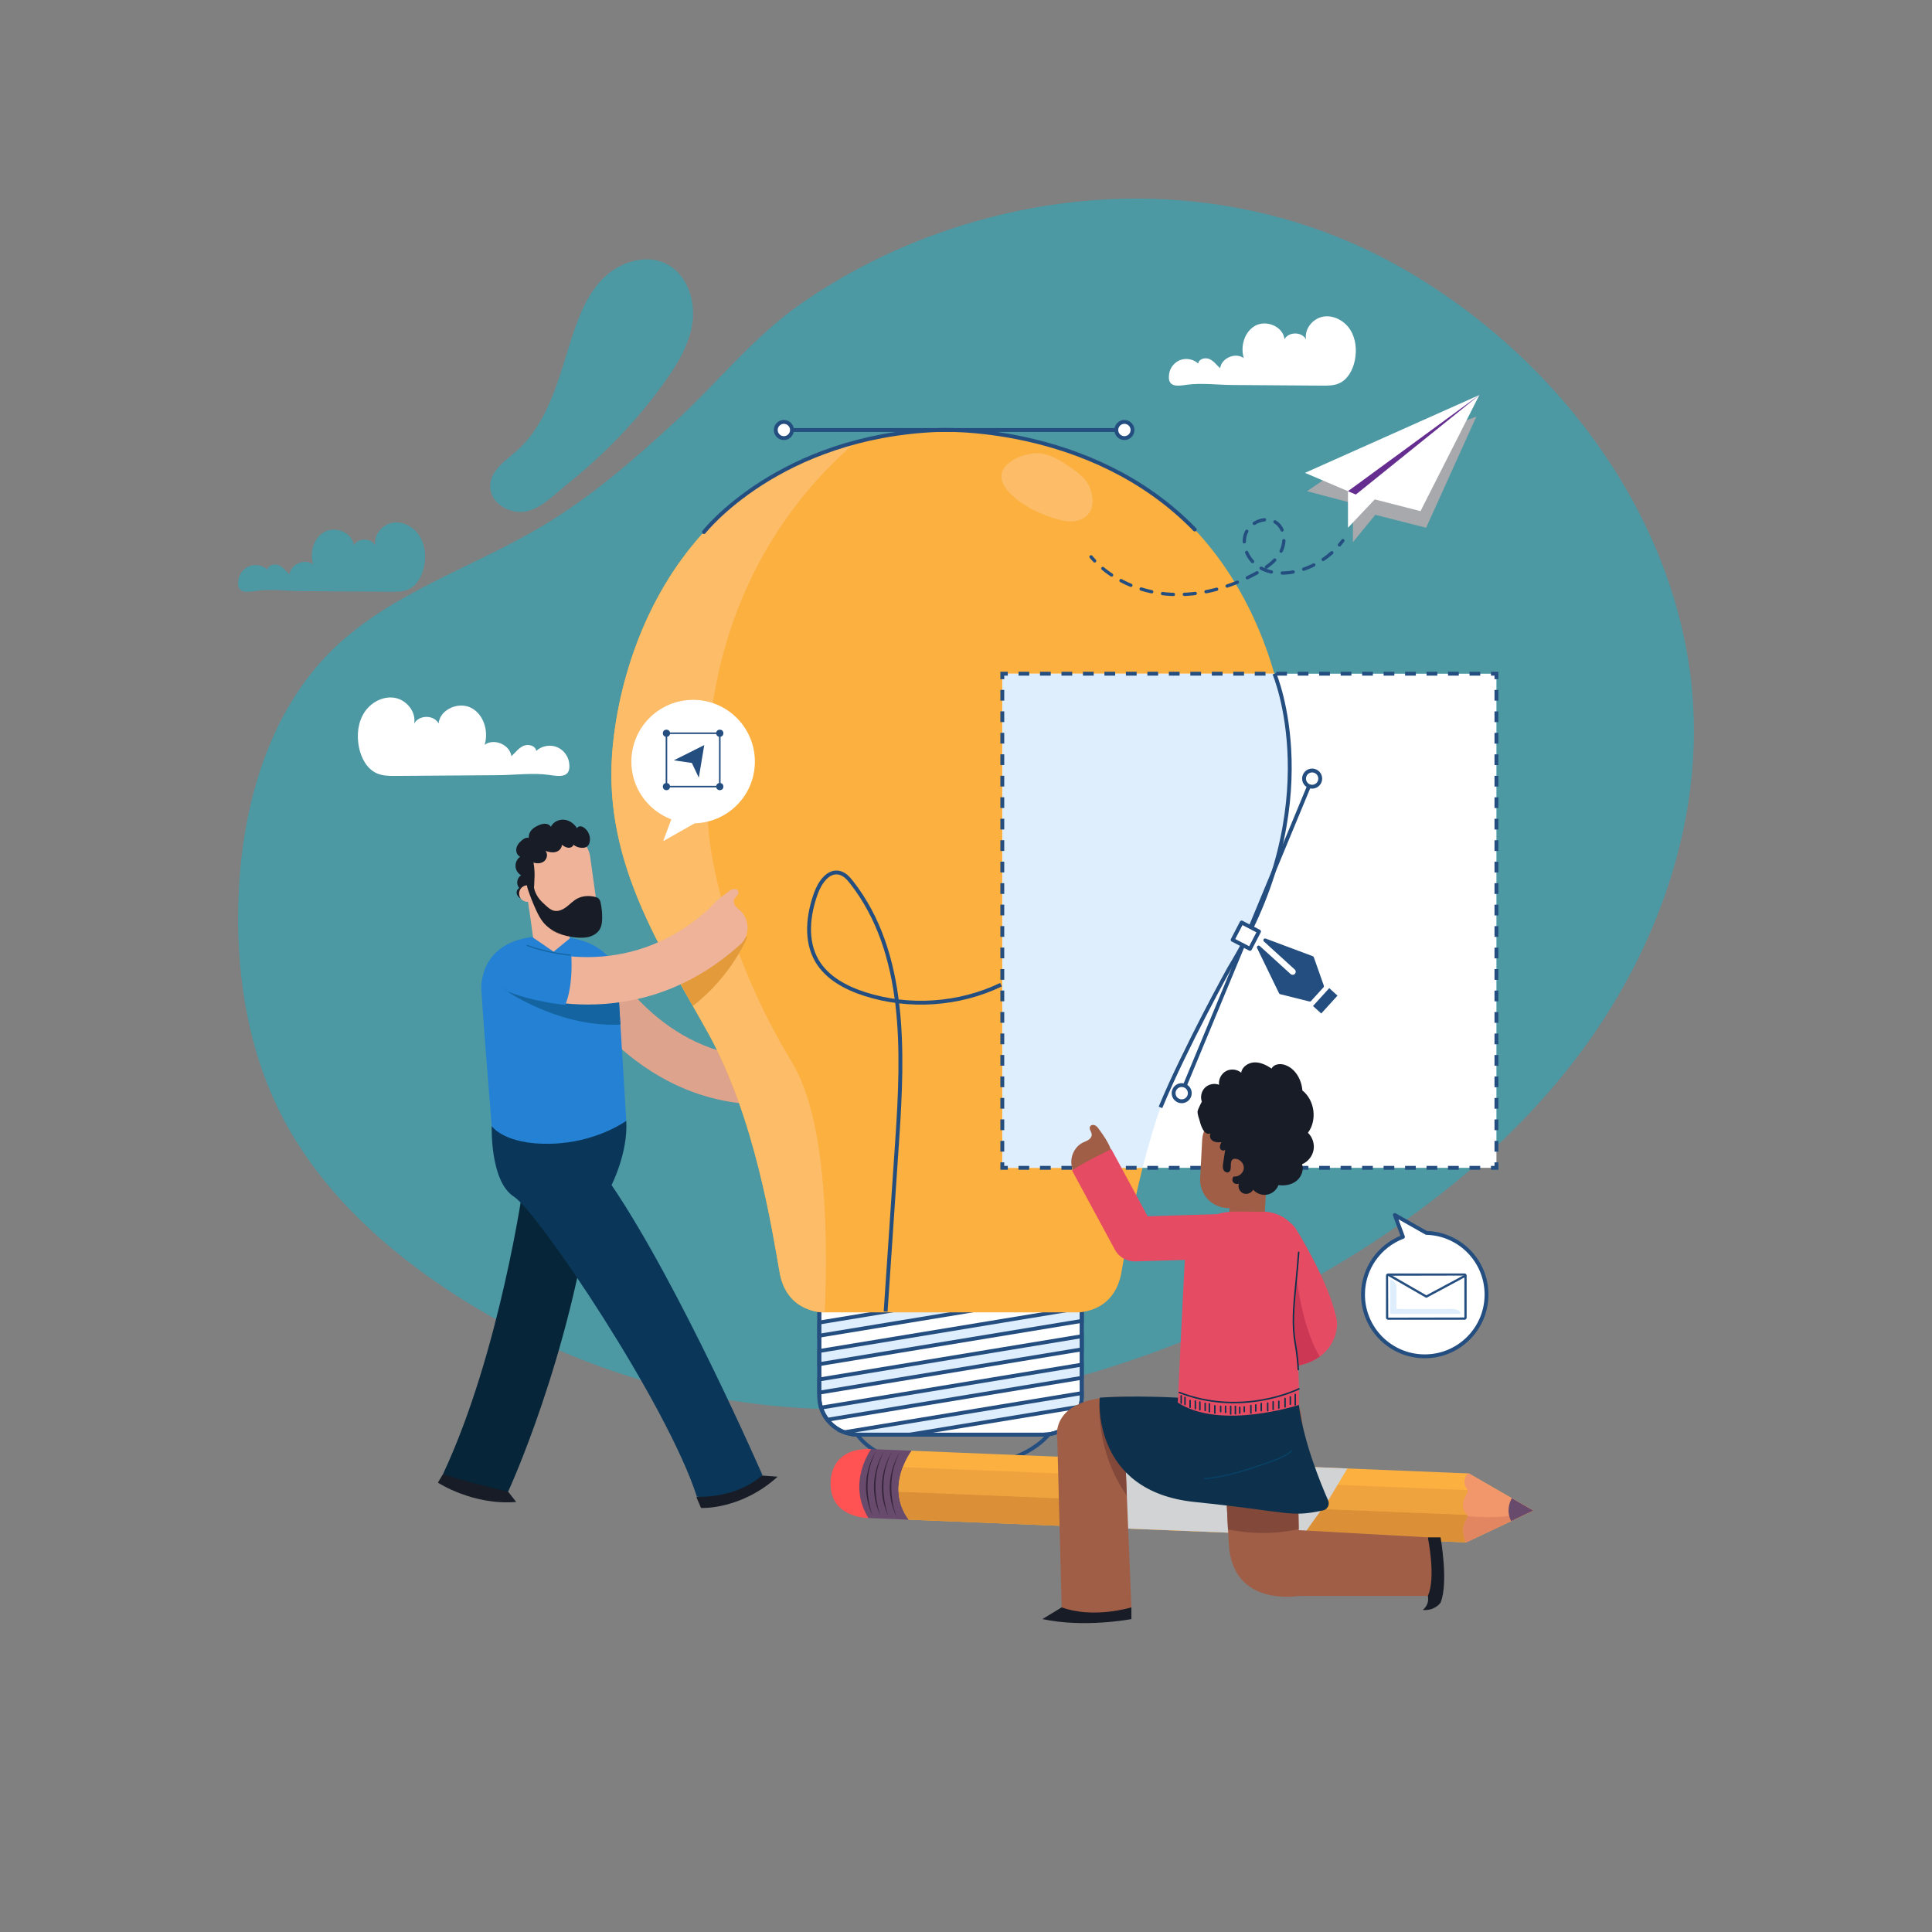 <?xml version="1.0" encoding="utf-8"?>
<!-- Generator: Adobe Illustrator 27.5.0, SVG Export Plug-In . SVG Version: 6.00 Build 0)  -->
<svg version="1.1" xmlns="http://www.w3.org/2000/svg" xmlns:xlink="http://www.w3.org/1999/xlink" x="0px" y="0px"
	 viewBox="0 0 500 500" style="enable-background:new 0 0 500 500;" xml:space="preserve">
<rect x="0" y="0" width="500" height="500" fill="#808080" stroke="none"/>
<g id="Background">
</g>
<g id="Objects">
	<g>
		<g>
			<path style="fill:#4c98a3;" d="M364.197,70.162c-36.191-21.154-79.292-24.016-118.891-10.653
				c-13.509,4.559-26.399,10.982-38.093,19.147c-12.114,8.458-21.202,20-31.966,29.978c-10.887,10.092-22.159,19.913-34.954,27.54
				c-18.043,10.756-39.055,17.186-54.106,31.838c-16.562,16.123-23.376,40.046-24.415,63.137
				c-0.876,19.467,1.992,39.405,10.738,56.818c9.146,18.208,24.29,32.85,41.104,44.359c21.793,14.918,46.812,25.098,72.829,29.635
				c51.671,9.01,105.521-4.532,151.413-29.931c27.201-15.054,52.386-34.495,70.999-59.396c18.613-24.901,30.33-55.577,29.48-86.655
				C437.027,138.128,405.525,94.319,364.197,70.162z"/>
			<path style="fill:#4c98a3;" d="M172.047,98.823c3.379-4.738,6.516-9.917,7.212-15.695c0.695-5.779-1.652-12.278-6.865-14.867
				c-5.191-2.579-11.759-0.555-15.953,3.446c-4.195,4.001-6.47,9.581-8.271,15.09c-3.461,10.587-6.016,22.269-14.282,29.736
				c-1.91,1.726-4.101,3.193-5.612,5.277c-3.57,4.924,0.048,10.071,5.657,10.656c4.895,0.511,9.062-4.121,12.554-6.911
				C156.179,117.811,164.835,108.936,172.047,98.823z"/>
			<path style="fill:#FFFFFF;" d="M342.167,99.804c1.457,0.01,2.961,0.012,4.302-0.558c2.329-0.99,3.663-3.508,4.162-5.988
				c0.541-2.688,0.273-5.623-1.202-7.934c-1.475-2.311-4.285-3.846-6.986-3.377c-2.702,0.469-4.935,3.219-4.435,5.915
				c-1.032-2.041-4.499-2.082-5.579-0.067c-0.331-3.231-4.59-5.052-7.469-3.551c-2.88,1.502-4.015,5.332-3.07,8.439
				c-2.158-1.569-5.763-0.033-6.126,2.61c-0.897-0.822-1.641-1.868-2.752-2.363c-1.111-0.495-2.766-0.054-2.919,1.152
				c-1.188-1.095-2.99-1.475-4.519-0.951c-1.529,0.523-2.72,1.928-2.987,3.522c-0.637,3.799,2.277,3.245,4.576,2.924
				c3.721-0.519,7.904,0.032,11.664,0.059C326.606,99.693,334.387,99.748,342.167,99.804z"/>
			<path style="fill:#4c98a3;" d="M101.291,153.145c1.457,0.01,2.962,0.012,4.302-0.558c2.329-0.99,3.663-3.508,4.162-5.988
				c0.541-2.688,0.273-5.623-1.202-7.934c-1.475-2.311-4.285-3.846-6.986-3.377c-2.701,0.469-4.935,3.219-4.435,5.915
				c-1.032-2.041-4.499-2.082-5.579-0.067c-0.331-3.231-4.59-5.052-7.469-3.551c-2.88,1.502-4.015,5.332-3.07,8.439
				c-2.158-1.569-5.763-0.033-6.126,2.61c-0.897-0.822-1.641-1.868-2.752-2.363c-1.111-0.495-2.766-0.054-2.919,1.152
				c-1.188-1.095-2.99-1.475-4.519-0.951c-1.529,0.523-2.72,1.928-2.987,3.522c-0.637,3.799,2.277,3.245,4.575,2.924
				c3.721-0.519,7.904,0.032,11.664,0.059C85.73,153.034,93.51,153.089,101.291,153.145z"/>
			<path style="fill:#FFFFFF;" d="M102.478,200.806c-1.649,0.012-3.351,0.013-4.868-0.632c-2.635-1.12-4.145-3.969-4.71-6.776
				c-0.612-3.041-0.309-6.363,1.36-8.978c1.669-2.615,4.849-4.352,7.906-3.822c3.057,0.53,5.584,3.643,5.018,6.694
				c1.168-2.31,5.091-2.356,6.313-0.075c0.375-3.656,5.194-5.717,8.452-4.018c3.259,1.699,4.543,6.034,3.474,9.55
				c2.442-1.775,6.521-0.037,6.932,2.954c1.014-0.93,1.857-2.113,3.114-2.674c1.257-0.561,3.13-0.061,3.303,1.304
				c1.344-1.24,3.383-1.669,5.113-1.077c1.73,0.592,3.078,2.181,3.38,3.985c0.72,4.299-2.577,3.672-5.177,3.309
				c-4.21-0.588-8.944,0.036-13.198,0.067C120.086,200.68,111.282,200.743,102.478,200.806z"/>
		</g>
		<g>
			<path style="fill:#DDA38C;" d="M197.832,285.876c-34.172,0-51.005-31.009-51.704-32.329c-1.588-2.996-0.447-6.712,2.548-8.299
				c2.994-1.586,6.701-0.451,8.293,2.536c0.59,1.097,14.202,25.815,40.863,25.815c3.39,0,6.139,2.748,6.139,6.139
				C203.971,283.127,201.222,285.876,197.832,285.876z"/>
			<g>
				<path style="fill:none;stroke:#244E80;stroke-miterlimit:10;" d="M219.844,366.834c0,0,1.364,12.937,26.152,12.937
					c24.787,0,28.022-12.937,28.022-12.937H219.844z"/>
				<path style="fill:#FFFFFF;stroke:#244E80;stroke-miterlimit:10;" d="M270.044,371.281h-48.097c-5.451,0-9.911-4.46-9.911-9.911
					v-23.84c0-5.451,4.46-9.911,9.911-9.911h48.097c5.451,0,9.911,4.46,9.911,9.911v23.84
					C279.955,366.821,275.495,371.281,270.044,371.281z"/>
				<g>
					<path style="fill:#DEEEFC;" d="M277.83,331.43l-65.794,10.84v3.407l67.461-11.114
						C279.133,333.414,278.56,332.358,277.83,331.43z"/>
					<polygon style="fill:#DEEEFC;" points="279.955,338.445 212.036,349.635 212.036,353.042 279.955,341.852 					"/>
					<polygon style="fill:#DEEEFC;" points="212.036,360.406 279.955,349.217 279.955,345.81 212.036,357 					"/>
					<path style="fill:#DEEEFC;" d="M214.128,367.427l65.827-10.845v-3.407l-67.476,11.117
						C212.836,365.441,213.405,366.496,214.128,367.427z"/>
					<path style="fill:#DEEEFC;" d="M221.947,371.281h13.486l44.152-7.274c0.234-0.842,0.369-1.723,0.369-2.637v-0.831
						l-61.422,10.119C219.6,371.054,220.747,371.281,221.947,371.281z"/>
				</g>
				<g>
					<path style="fill:none;stroke:#244E80;stroke-miterlimit:10;" d="M277.83,331.43l-65.794,10.84v3.407l67.461-11.114
						C279.133,333.414,278.56,332.358,277.83,331.43z"/>
					<polygon style="fill:none;stroke:#244E80;stroke-miterlimit:10;" points="279.955,338.445 212.036,349.635 212.036,353.042 
						279.955,341.852 					"/>
					<polygon style="fill:none;stroke:#244E80;stroke-miterlimit:10;" points="212.036,360.406 279.955,349.217 279.955,345.81 
						212.036,357 					"/>
					<path style="fill:none;stroke:#244E80;stroke-miterlimit:10;" d="M214.128,367.427l65.827-10.845v-3.407l-67.476,11.117
						C212.836,365.441,213.405,366.496,214.128,367.427z"/>
					<path style="fill:none;stroke:#244E80;stroke-miterlimit:10;" d="M221.947,371.281h13.486l44.152-7.274
						c0.234-0.842,0.369-1.723,0.369-2.637v-0.831l-61.422,10.119C219.6,371.054,220.747,371.281,221.947,371.281z"/>
				</g>
				<path style="fill:none;stroke:#244E80;stroke-miterlimit:10;" d="M270.044,371.281h-48.097c-5.451,0-9.911-4.46-9.911-9.911
					v-23.84c0-5.451,4.46-9.911,9.911-9.911h48.097c5.451,0,9.911,4.46,9.911,9.911v23.84
					C279.955,366.821,275.495,371.281,270.044,371.281z"/>
				<path style="fill:#FBB040;" d="M333.583,195.24c-1.936-27.318-18.803-80.605-84.445-83.805v-0.153
					c-1.06,0-2.106,0.014-3.143,0.039c-1.036-0.025-2.083-0.039-3.143-0.039v0.153c-65.642,3.2-82.509,56.486-84.445,83.805
					c-1.996,28.171,12.644,50.131,24.844,72.091c12.2,21.96,16.636,51.351,18.522,61.998c1.886,10.647,11.535,10.315,11.535,10.315
					h29.545v0.001l3.143-0.001l3.143,0.001v-0.001h29.545c0,0,9.649,0.333,11.534-10.315c1.885-10.647,6.322-40.038,18.522-61.998
					C320.94,245.371,335.58,223.411,333.583,195.24z"/>
				<path style="fill:#FCBC68;" d="M262.434,118.905c-2.107,1.171-3.657,2.941-3.209,5.183c0.253,1.268,1.047,2.361,1.925,3.31
					c3.027,3.273,7.189,5.28,11.429,6.659c1.598,0.52,3.257,0.965,4.935,0.876s3.397-0.79,4.361-2.167
					c1.078-1.539,1.029-3.613,0.554-5.431c-0.727-2.783-2.596-4.438-4.895-6.038c-2.594-1.805-5.342-3.668-8.487-3.973
					C267.262,117.151,264.563,117.722,262.434,118.905z"/>
				<path style="fill:#FCBC68;" d="M204.963,274.941c-19.774-32.703-21.564-59.744-21.564-59.744
					c-4.254-53.753,19.761-84.956,37.805-100.552c-47.833,12.456-61.093,56.567-62.796,80.595
					c-1.996,28.171,12.644,50.131,24.844,72.091c12.2,21.96,16.636,51.351,18.522,61.998c1.886,10.647,11.535,10.315,11.535,10.315
					h0.162C214.491,313.818,212.969,288.181,204.963,274.941z"/>
				<g>
					<path style="fill:#E29A3B;" d="M193.455,242.389l-20.113,7.27c1.946,3.59,3.958,7.138,5.962,10.668
						C189.47,252.522,193.455,242.389,193.455,242.389z"/>
				</g>
				<rect x="259.397" y="174.354" style="fill:#FFFFFF;" width="127.878" height="127.878"/>
				<path style="fill:#DEEEFC;" d="M333.583,195.24c-0.424-5.983-1.564-13.211-3.776-20.886h-70.41v127.878h36.301
					c2.867-11.339,7.002-24.03,13.042-34.902C320.94,245.371,335.58,223.411,333.583,195.24z"/>
				<path style="fill:none;stroke:#244E80;stroke-linejoin:round;stroke-miterlimit:10;" d="M329.807,174.354
					c0,0,14.426,33.693-11.644,76.197c0,0-11.34,20.394-17.834,36.038"/>
				<g>
					
						<line style="fill:#FFFFFF;stroke:#244E80;stroke-linecap:round;stroke-linejoin:round;stroke-miterlimit:10;" x1="338.776" y1="203.441" x2="306.626" y2="280.974"/>
					<path style="fill:#FFFFFF;stroke:#244E80;stroke-linecap:round;stroke-linejoin:round;stroke-miterlimit:10;" d="
						M341.517,202.307c-0.444,1.07-1.671,1.578-2.741,1.134s-1.578-1.671-1.134-2.741c0.444-1.07,1.671-1.578,2.741-1.134
						C341.453,200.01,341.961,201.238,341.517,202.307z"/>
					<path style="fill:#FFFFFF;stroke:#244E80;stroke-linecap:round;stroke-linejoin:round;stroke-miterlimit:10;" d="
						M307.76,283.715c-0.444,1.07-1.671,1.578-2.741,1.134s-1.578-1.671-1.134-2.741c0.444-1.07,1.671-1.578,2.741-1.134
						C307.696,281.418,308.204,282.645,307.76,283.715z"/>
				</g>
				
					<rect x="320.126" y="239.667" transform="matrix(0.887 0.461 -0.461 0.887 147.876 -121.421)" style="fill:#FFFFFF;stroke:#244E80;stroke-linejoin:round;stroke-miterlimit:10;" width="5.059" height="5.059"/>
				<g>
					<path style="fill:#244E80;" d="M327.561,242.904c-0.461-0.172-0.822,0.418-0.457,0.75l7.969,7.249
						c0.324,0.295,0.348,0.797,0.053,1.122c-0.295,0.324-0.797,0.348-1.122,0.053l-7.968-7.248
						c-0.364-0.331-0.918,0.083-0.703,0.526l5.685,11.703c0.058,0.119,0.166,0.207,0.294,0.238l7.56,1.884
						c0.16,0.04,0.328-0.011,0.439-0.133l1.498-1.647l0.206-0.226l1.498-1.647c0.111-0.122,0.146-0.294,0.091-0.45l-2.589-7.348
						c-0.044-0.125-0.141-0.224-0.265-0.27L327.561,242.904z"/>
					
						<rect x="339.744" y="257.624" transform="matrix(0.673 -0.74 0.74 0.673 -79.486 338.381)" style="fill:#244E80;" width="6.247" height="2.883"/>
				</g>
				<g>
					<g>
						<polyline style="fill:none;stroke:#244E80;stroke-miterlimit:10;" points="387.276,300.815 387.276,302.233 385.858,302.233 
													"/>
						
							<line style="fill:none;stroke:#244E80;stroke-miterlimit:10;stroke-dasharray:2.779,2.779;" x1="383.08" y1="302.233" x2="262.204" y2="302.233"/>
						<polyline style="fill:none;stroke:#244E80;stroke-miterlimit:10;" points="260.815,302.233 259.397,302.233 259.397,300.815 
													"/>
						
							<line style="fill:none;stroke:#244E80;stroke-miterlimit:10;stroke-dasharray:2.779,2.779;" x1="259.397" y1="298.037" x2="259.397" y2="177.161"/>
						<polyline style="fill:none;stroke:#244E80;stroke-miterlimit:10;" points="259.397,175.772 259.397,174.354 260.815,174.354 
													"/>
						
							<line style="fill:none;stroke:#244E80;stroke-miterlimit:10;stroke-dasharray:2.779,2.779;" x1="263.593" y1="174.354" x2="384.469" y2="174.354"/>
						<polyline style="fill:none;stroke:#244E80;stroke-miterlimit:10;" points="385.858,174.354 387.276,174.354 387.276,175.772 
													"/>
						
							<line style="fill:none;stroke:#244E80;stroke-miterlimit:10;stroke-dasharray:2.779,2.779;" x1="387.276" y1="178.55" x2="387.276" y2="299.426"/>
					</g>
				</g>
				<path style="fill:none;stroke:#244E80;stroke-linejoin:round;stroke-miterlimit:10;" d="M229.2,339.442
					c1.296-19.189,1.981-29.334,2.995-44.342c1.557-23.057,2.447-48.442-11.748-66.678c-0.866-1.112-1.883-2.25-3.259-2.55
					c-2.824-0.617-4.982,2.474-5.977,5.188c-2.092,5.706-2.85,12.399,0.24,17.632c2.605,4.412,7.474,6.993,12.353,8.559
					c11.49,3.688,24.379,2.806,35.259-2.414"/>
			</g>
			<g>
				
					<line style="fill:#FFFFFF;stroke:#244E80;stroke-linecap:round;stroke-linejoin:round;stroke-miterlimit:10;" x1="288.897" y1="111.282" x2="204.963" y2="111.282"/>
				<path style="fill:#FFFFFF;stroke:#244E80;stroke-linecap:round;stroke-linejoin:round;stroke-miterlimit:10;" d="
					M290.995,113.38c-1.158,0-2.097-0.939-2.097-2.097c0-1.158,0.939-2.097,2.097-2.097c1.158,0,2.097,0.939,2.097,2.097
					C293.092,112.441,292.153,113.38,290.995,113.38z"/>
				<path style="fill:#FFFFFF;stroke:#244E80;stroke-linecap:round;stroke-linejoin:round;stroke-miterlimit:10;" d="
					M202.866,113.38c-1.158,0-2.097-0.939-2.097-2.097c0-1.158,0.939-2.097,2.097-2.097c1.158,0,2.097,0.939,2.097,2.097
					C204.963,112.441,204.024,113.38,202.866,113.38z"/>
			</g>
			<path style="fill:none;stroke:#244E80;stroke-linecap:round;stroke-linejoin:round;stroke-miterlimit:10;" d="M182.181,137.691
				c0,0,19.383-24.814,60.671-26.409c0,0,39.421-2.001,66.346,25.753"/>
		</g>
		<g>
			<path style="fill:#171C27;" d="M180.229,387.48l1.196,2.78c0,0,10.237,0.579,19.827-8.094l-4.058-0.299L180.229,387.48z"/>
			<path style="fill:#062538;" d="M135.462,306.687c0,0-6.089,43.386-20.793,74.763c0,0,8.547,5.069,16.833,4.586
				c0,0,16.01-34.514,21.803-77.234L135.462,306.687z"/>
			<path style="fill:#0A3759;" d="M127.256,291.443c0,0-0.484,14.293,5.737,18.244c6.221,3.951,39.688,53.756,47.358,77.66
				c0,0,9.994,0.663,16.966-5.612c0,0-21.382-48.996-39.045-75.047c0,0,4.304-8.408,3.804-16.622L127.256,291.443z"/>
			<path style="fill:#171C27;" d="M114.669,381.449l-1.339,2.256c0,0,9.007,5.921,20.265,5.004l-2.092-2.674
				C131.502,386.035,118.26,382.946,114.669,381.449z"/>
			<path style="fill:#2481D3;" d="M159.814,252.857l2.262,37.208c0,0-7.685,5.68-19.608,5.944
				c-11.923,0.263-15.212-4.565-15.212-4.565s-2.984-36.402-2.692-36.807c0.292-0.405,0.033-12.467,17.347-12.397
				C159.224,242.307,159.814,252.857,159.814,252.857z"/>
			<path style="fill:#1364A0;" d="M159.663,251.959c-10.837,0.779-27.06,2.153-29.965,3.566c0,0,14.162,10.451,30.864,9.632
				l-0.748-12.3C159.814,252.857,159.793,252.515,159.663,251.959z"/>
			<g>
				<polygon style="fill:#EEB399;" points="136.553,232.446 137.97,242.66 143.271,246.293 147.455,242.873 146.603,236.73 				"/>
			</g>
			<path style="fill:#CC957F;" d="M138.543,237.42l8.37,1.541l0.454,3.27C142.818,242.254,138.543,237.42,138.543,237.42z"/>
			<path style="fill:#EEB399;" d="M145.056,240.757l2.916-0.405c3.966-0.55,6.761-4.245,6.211-8.212l-1.438-10.368
				c-0.55-3.966-4.245-6.761-8.212-6.211l-2.916,0.405c-3.966,0.55-6.761,4.245-6.211,8.211l1.438,10.368
				C137.395,238.512,141.09,241.307,145.056,240.757z"/>
			<path style="fill:#171C27;" d="M138.069,223.221c0.924,0.343,2.045,0.268,2.793-0.372c0.749-0.64,0.962-1.894,0.317-2.64
				c0.837,0.296,1.748,0.506,2.609,0.289s1.639-0.975,1.616-1.862c0.485,0.33,0.993,0.669,1.574,0.748
				c0.581,0.079,1.254-0.192,1.436-0.749c0.641,0.493,1.444,0.772,2.252,0.783c0.47,0.006,0.962-0.086,1.326-0.384
				c0.352-0.289,0.54-0.735,0.629-1.182c0.271-1.362-0.335-2.858-1.477-3.646c-0.287-0.199-0.617-0.358-0.967-0.362
				c-0.349-0.004-0.717,0.18-0.848,0.503c-0.722-1.179-1.96-2.075-3.336-2.206c-1.376-0.132-2.842,0.591-3.423,1.845
				c-0.279-0.5-0.865-0.772-1.438-0.802c-0.572-0.029-1.135,0.15-1.663,0.371c-0.699,0.291-1.38,0.669-1.889,1.23
				c-0.508,0.562-0.826,1.331-0.71,2.08c-0.573-0.21-1.195,0.124-1.677,0.498c-0.7,0.544-1.334,1.245-1.536,2.108
				c-0.202,0.863,0.151,1.899,0.964,2.252c-0.785,0.55-1.257,1.52-1.205,2.478c0.052,0.958,0.626,1.871,1.466,2.333
				c-1.131,0.613-1.39,2.38-0.482,3.292c-0.552,0.243-0.808,0.947-0.65,1.529c0.158,0.582,0.653,1.031,1.211,1.26
				c0.537,0.221,1.187,0.255,1.676-0.059c0.488-0.313,0.701-0.988,0.407-1.5c0.048,0.084,1.059-1.099,1.11-1.284
				c0.148-0.542,0.088-1.274,0.135-1.847C138.42,226.355,138.346,224.77,138.069,223.221z"/>
			<path style="fill:#EEB399;" d="M134.369,231.551c0.163,1.174,1.246,1.993,2.42,1.83c1.174-0.163,1.993-1.246,1.83-2.42
				c-0.163-1.174-1.246-1.993-2.42-1.83C135.025,229.294,134.206,230.377,134.369,231.551z"/>
			<path style="fill:#171C27;" d="M139.606,232.691c0.498,0.619,1.089,1.155,1.68,1.686c0.617,0.555,1.272,1.127,2.08,1.316
				c1.133,0.266,2.304-0.283,3.231-0.987c0.927-0.704,1.734-1.579,2.759-2.132c1.362-0.734,3.006-0.824,4.518-0.495
				c0.385,0.084,0.781,0.203,1.063,0.478c0.317,0.31,0.438,0.764,0.529,1.198c0.275,1.313,0.399,2.657,0.369,3.997
				c-0.02,0.885-0.113,1.795-0.522,2.58c-0.543,1.042-1.6,1.751-2.728,2.082c-1.128,0.331-2.328,0.321-3.498,0.209
				c-3.205-0.305-6.496-1.467-8.525-3.967c-0.785-0.967-1.349-2.093-1.867-3.227c-0.756-1.656-1.429-3.35-2.013-5.074
				c-0.245-0.722-0.533-1.673-0.13-2.395c0.434-0.778,1.068-0.714,1.344,0.078c0.27,0.775,0.21,1.659,0.493,2.456
				C138.669,231.29,139.079,232.036,139.606,232.691z"/>
			<g>
				<g>
					<g>
						<path style="fill:#EEB399;" d="M183.642,235.054c-21.686,19.914-46.033,10.457-47.118,10.021
							c-3.131-1.276-6.706,0.21-7.999,3.335c-1.296,3.133,0.193,6.723,3.327,8.02c0.659,0.272,8.822,3.543,20.281,3.543
							c11.396,0,26.051-3.237,39.813-15.875C190.154,238.106,183.642,235.054,183.642,235.054z"/>
						<path style="fill:#2481D3;" d="M147.848,247.202c-6.55-0.641-10.933-2.341-11.391-2.525c-3.307-1.348-7.083,0.222-8.449,3.523
							c-1.369,3.31,0.204,7.102,3.514,8.471c0.56,0.231,6.256,2.51,14.764,3.393C148.145,255.595,147.981,249.409,147.848,247.202z"
							/>
					</g>
					
						<path style="fill:none;stroke:#1364A0;stroke-width:0.283;stroke-linecap:round;stroke-linejoin:round;stroke-miterlimit:10;" d="
						M147.599,247.179c0,0-5.953-0.5-11.142-2.501"/>
				</g>
				<path style="fill:#EEB399;" d="M188.515,230.739c0.417-0.31,0.867-0.62,1.384-0.676c0.517-0.056,1.109,0.239,1.202,0.75
					c0.142,0.785-0.854,1.28-1.136,2.027c-0.211,0.56,0.019,1.201,0.39,1.671c0.371,0.469,0.87,0.819,1.304,1.23
					c2.082,1.976,2.402,5.535,0.706,7.85c-0.32,0.436-0.739,0.85-1.272,0.939c-0.674,0.111-1.305-0.32-1.852-0.729
					c-1.468-1.099-2.951-2.211-4.134-3.612c-1.066-1.262-2.664-3.517-1.498-5.051C184.879,233.467,186.842,231.981,188.515,230.739z
					"/>
			</g>
		</g>
		<g>
			<g>
				<polygon style="fill:#A7A9AC;" points="345.895,121.924 338.26,127.118 350.136,130.267 350.136,140.305 355.933,133.236 
					369.083,136.579 382.091,107.785 				"/>
				<g>
					<g>
						<g>
							<polygon style="fill:#FFFFFF;" points="348.854,127.118 348.854,136.579 356.973,127.986 							"/>
							<polygon style="fill:#FFFFFF;" points="350.89,127.986 382.863,102.224 367.624,132.281 							"/>
							<polygon style="fill:#FFFFFF;" points="382.863,102.224 337.725,122.377 350.89,127.986 							"/>
							<polygon style="fill:#662D91;" points="350.89,127.986 348.854,127.118 382.863,102.224 							"/>
						</g>
					</g>
				</g>
			</g>
			<g>
				<g>
					<path style="fill:none;stroke:#244E80;stroke-width:0.85;stroke-linecap:round;stroke-linejoin:round;" d="M347.534,139.916
						c-0.282,0.38-0.576,0.749-0.884,1.109"/>
					
						<path style="fill:none;stroke:#244E80;stroke-width:0.85;stroke-linecap:round;stroke-linejoin:round;stroke-dasharray:2.83,2.83;" d="
						M344.671,143.046c-2.416,2.158-5.325,3.766-8.448,4.631c-3.302,0.915-7.003,0.967-9.993-0.708
						c-2.989-1.675-4.966-5.38-3.924-8.644c1.042-3.264,5.595-5.067,8.227-2.874c2.093,1.744,2.185,5.102,0.867,7.487
						c-1.317,2.385-3.694,3.98-6.08,5.296c-6.824,3.764-14.61,6.02-22.391,5.573c-6.838-0.393-13.646-3.004-18.627-7.657"/>
					<path style="fill:none;stroke:#244E80;stroke-width:0.85;stroke-linecap:round;stroke-linejoin:round;" d="M283.301,145.161
						c-0.326-0.341-0.643-0.691-0.949-1.051"/>
				</g>
			</g>
		</g>
		<g>
			<g>
				<path style="fill:#FFFFFF;" d="M195.361,197.106c0-8.827-7.156-15.983-15.983-15.983c-8.827,0-15.983,7.156-15.983,15.983
					c0,6.834,4.298,12.65,10.332,14.936l-2.098,5.648l8.166-4.622C188.428,212.845,195.361,205.792,195.361,197.106z"/>
				<g>
					<polygon style="fill:#244E80;" points="182.257,192.828 174.382,196.775 179.049,197.447 180.85,201.264 					"/>
					<path style="fill:#244E80;" d="M186.482,203.768h-14.207v-14.207h14.207V203.768z M172.675,203.368h13.408V189.96h-13.408
						V203.368z"/>
					<circle style="fill:#244E80;" cx="186.282" cy="189.76" r="0.928"/>
					<circle style="fill:#244E80;" cx="172.475" cy="189.76" r="0.928"/>
					<circle style="fill:#244E80;" cx="172.475" cy="203.568" r="0.928"/>
					<circle style="fill:#244E80;" cx="186.282" cy="203.568" r="0.928"/>
				</g>
			</g>
			<g>
				<g>
					<path style="fill:#FFFFFF;" d="M384.712,335.032c0,8.827-7.156,15.983-15.983,15.983s-15.983-7.156-15.983-15.983
						c0-6.834,4.298-12.65,10.332-14.935l-2.098-5.648l8.166,4.622C377.778,319.293,384.712,326.345,384.712,335.032z"/>
				</g>
				<g>
					<path style="fill:#FFFFFF;stroke:#244E80;stroke-linecap:round;stroke-linejoin:round;stroke-miterlimit:10;" d="
						M384.712,335.032c0,8.827-7.156,15.983-15.983,15.983s-15.983-7.156-15.983-15.983c0-6.834,4.298-12.65,10.332-14.935
						l-2.098-5.648l8.166,4.622C377.778,319.293,384.712,326.345,384.712,335.032z"/>
				</g>
				<g>
					<path style="fill:#244E80;" d="M379.019,341.552h-19.778c-0.302,0-0.548-0.246-0.548-0.548v-10.888
						c0-0.302,0.246-0.548,0.548-0.548h19.778c0.302,0,0.548,0.246,0.548,0.548v10.888
						C379.568,341.307,379.322,341.552,379.019,341.552z M378.979,330.117l-19.738,0.04l0.04,10.847l19.698-0.04V330.117z"/>
					<path style="fill:#244E80;" d="M369.13,335.854c-0.051,0-0.102-0.013-0.147-0.039l-9.889-5.698l0.294-0.51l9.747,5.616
						l9.999-5.366l0.278,0.518l-10.143,5.444C369.225,335.843,369.177,335.854,369.13,335.854z"/>
					<path style="fill:#DEEEFC;" d="M359.803,331.18v8.859h18.229c0,0,0.073-1.312-2.443-1.276c-2.516,0.036-14.182,0-14.182,0
						v-5.068C361.407,333.695,361.662,331.508,359.803,331.18z"/>
				</g>
			</g>
		</g>
		<g>
			<g>
				<path style="fill:#FF5252;" d="M224.75,392.866c0,0-10.169,0.065-9.786-9.334c0,0-0.36-8.951,10.513-8.508
					C225.476,375.023,227.386,387.81,224.75,392.866z"/>
				<path style="fill:#674A6C;" d="M235.897,375.448l-10.421-0.424c0,0-6.431,8.637-0.727,17.842l10.665,0.434L235.897,375.448z"/>
				<path style="fill:#FBB040;" d="M380.138,381.322l-144.241-5.875c0,0-7.049,9.256-0.727,17.842l144.241,5.875l17.408-8.227
					L380.138,381.322z"/>
				<path style="fill:#EFA33F;" d="M233.652,379.69l148.65,6.054l-0.261,6.397l-149.487-6.088
					C232.442,383.666,232.978,381.464,233.652,379.69z"/>
				<path style="fill:#DB9037;" d="M235.171,393.29c-1.792-2.434-2.508-4.921-2.617-7.236l149.487,6.088
					c3.483-2.1,9.272-1.396,13.309-0.51l-15.939,7.533L235.171,393.29z"/>
				<path style="fill:#36253A;" d="M226.71,375.631c0,0-5.204,7.432-0.856,16.638C225.854,392.268,222.347,383.759,226.71,375.631z"
					/>
				<path style="fill:#36253A;" d="M228.761,375.714c0,0-5.204,7.432-0.856,16.638C227.905,392.352,224.397,383.843,228.761,375.714
					z"/>
				<path style="fill:#36253A;" d="M230.811,375.798c0,0-5.204,7.432-0.856,16.638C229.955,392.435,226.447,383.926,230.811,375.798
					z"/>
				<path style="fill:#36253A;" d="M232.861,375.881c0,0-5.204,7.432-0.856,16.638C232.005,392.519,228.498,384.01,232.861,375.881z
					"/>
				<path style="fill:#F2966C;" d="M379.397,393.4c0.249-0.406,0.577-0.893,0.349-1.311c-0.075-0.138-0.201-0.239-0.314-0.349
					c-0.631-0.611-0.881-1.541-0.816-2.417c0.065-0.876,0.414-1.707,0.839-2.476c0.214-0.388,0.457-0.824,0.33-1.249
					c-0.057-0.192-0.185-0.354-0.295-0.522c-0.892-1.366-0.452-2.575,0.287-3.768l0.361,0.015l16.681,9.615l-17.408,8.227
					l-0.068-0.003c-0.062-0.141-0.117-0.286-0.165-0.428C378.587,396.993,378.438,394.968,379.397,393.4z"/>
				<path style="fill:#E28661;" d="M379.411,399.164l-0.068-0.003c-0.062-0.141-0.117-0.286-0.165-0.428
					c-0.591-1.741-0.74-3.765,0.219-5.333c0.194-0.317,0.432-0.682,0.422-1.026c9.193,0.853,14.261-0.495,16.73-1.592l0.271,0.156
					L379.411,399.164z"/>
				<path style="fill:#674A6C;" d="M391.253,387.729l5.566,3.208l-5.741,2.713C389.742,391.021,390.742,388.653,391.253,387.729z"/>
			</g>
			<path style="fill:#D1D3D4;" d="M343.728,388.327l4.973-8.285l-70.113-2.856l-2.142,17.784l60.737,2.474l0,0
				C340.588,392.555,343.728,388.327,343.728,388.327z"/>
		</g>
		<g>
			<path style="fill:#171C27;" d="M292.802,415.98v3.035c0,0-12.088,2.352-23.025,0l4.982-3.035H292.802z"/>
			<path style="fill:#171C27;" d="M369.519,397.864h3.294c0,0,2.117,11.81,0,16.917c0,0-1.494,2.179-4.608,1.868
				c0,0,1.818-1.278,1.314-3.628V397.864z"/>
			<path style="fill:#A05E47;" d="M335.602,367.753l0.511,28.252l33.406,1.858c0,0,2.185,10.494,0,15.157h-33.406
				c0,0-17.15,3.071-18.099-13.389c-0.948-16.461-1.029-27.399-1.029-27.399S328.64,366.346,335.602,367.753z"/>
			<path style="fill:#82493A;" d="M336.108,395.735l-0.317-17.511l-18.657,1.184c0.115,4.062,0.317,9.68,0.671,16.416
				C321.75,396.632,328.544,397.427,336.108,395.735z"/>
			<path style="fill:#A05E47;" d="M336.137,363.596c0,0,3.907,12.512-3.374,15.162c-7.281,2.65-41.475,0-41.475,0l1.514,37.223
				c0,0-9.716,3.028-18.044,0l-1.136-43.784c0,0-2.691-12.532,21.703-10.479L336.137,363.596z"/>
			<path style="fill:#82493A;" d="M284.548,362.989c0,0-1.106,12.364,7.078,24.097l-0.339-8.328c0,0,7.176,0.555,15.651,0.903
				c-0.193-2.667-0.46-4.569-0.46-4.569L284.548,362.989z"/>
			<path style="fill:#0D314C;" d="M284.597,361.718c0,0-2.296,24.229,24.569,26.993c24.918,2.564,24.35,4.059,33.232,2.183
				c1.156-0.244,1.807-1.486,1.33-2.567c-1.946-4.408-6.333-15.121-7.592-24.731l-31.329-1.878
				C304.808,361.718,293.531,361.064,284.597,361.718z"/>
			<path style="fill:#A05E47;" d="M284.376,292.184c-0.279-0.384-0.585-0.777-1.02-0.966c-0.435-0.19-1.031-0.095-1.251,0.325
				c-0.338,0.644,0.394,1.348,0.435,2.074c0.031,0.545-0.345,1.041-0.796,1.348c-0.451,0.307-0.98,0.475-1.471,0.715
				c-2.352,1.151-3.602,4.161-2.758,6.64c0.159,0.467,0.411,0.942,0.851,1.164c0.556,0.281,1.223,0.078,1.811-0.129
				c1.578-0.556,3.172-1.118,4.585-2.015c1.273-0.808,3.279-2.334,2.683-3.987C286.796,295.552,285.492,293.722,284.376,292.184z"/>
			<path style="fill:#E54C64;" d="M332.359,353.827c0.096,0,0.191-0.002,0.287-0.007c4.834-0.237,8.49-1.762,10.866-4.536
				c2.135-2.493,2.673-5.483,2.466-7.449c-0.023-0.206-0.055-0.41-0.098-0.612c-2.14-9.916-10.168-22.668-10.51-23.205
				c-1.706-2.698-5.279-3.503-7.98-1.792c-2.698,1.708-3.502,5.282-1.795,7.981c1.848,2.924,6.661,11.328,8.54,17.756
				c-0.441,0.127-1.111,0.254-2.052,0.3c-3.191,0.156-5.652,2.869-5.497,6.061C326.737,351.419,329.294,353.827,332.359,353.827z"/>
			<path style="fill:#CC3754;" d="M332.082,342.263c-3.191,0.156-5.652,2.869-5.497,6.061c0.151,3.094,2.708,5.503,5.773,5.503
				c0.096,0,0.191-0.002,0.287-0.007c3.666-0.179,6.651-1.104,8.917-2.748c-5.241-8.378-6.547-24.624-6.547-24.624l-6.723,2.384
				c2.097,3.818,4.604,8.899,5.841,13.131C333.693,342.091,333.023,342.217,332.082,342.263z"/>
			<path style="fill:#E54C64;" d="M297.006,314.772l17.269-0.528c3.186-0.135,5.862,2.412,5.959,5.606
				c0.097,3.193-2.413,5.861-5.606,5.959l-20.838,0.637c-0.06,0.002-0.118,0.003-0.178,0.003c-2.119,0-4.075-1.161-5.088-3.035
				l-11.101-20.541c3.314-2.156,10.178-5.501,10.178-5.501L297.006,314.772z"/>
			<g>
				<g>
					<polygon style="fill:#A05E47;" points="327.856,303.934 327.328,314.04 322.451,318.038 318.071,315.045 318.388,308.967 					
						"/>
				</g>
				<path style="fill:#A05E47;" d="M320.1,312.767l-2.605-0.136c-4.002-0.209-7.105-3.653-6.896-7.655l0.521-9.979
					c0.209-4.001,3.653-7.104,7.655-6.896l2.605,0.136c4.002,0.209,7.105,3.653,6.896,7.655l-0.521,9.979
					C327.546,309.872,324.101,312.976,320.1,312.767z"/>
				<path style="fill:#171C27;" d="M314.105,292.679c-0.953,0.074-1.271,1.504-0.644,2.226c0.627,0.722,1.718,0.82,2.66,0.659
					c-0.266,0.516-0.54,1.107-0.352,1.656c0.188,0.55,1.101,0.78,1.324,0.244c-0.179,1.183-0.357,2.367-0.536,3.55
					c-0.083,0.553-0.164,1.137,0.044,1.656c0.208,0.519,0.815,0.923,1.33,0.704c1.168-0.494,0.052-2.781,1.173-3.375
					c0.198-0.105,0.43-0.124,0.654-0.109c1.233,0.084,2.267,1.313,2.137,2.543c-0.13,1.229-1.397,2.216-2.621,2.041
					c-0.385,0.384-0.436,1.056-0.114,1.494c0.322,0.438,0.978,0.59,1.46,0.337c-0.332,0.955,0.183,2.123,1.112,2.521
					c0.929,0.398,2.131-0.034,2.593-0.932c0.868,1.016,2.293,1.522,3.608,1.282c1.315-0.24,2.469-1.217,2.923-2.473
					c1.613,0.23,3.352-0.058,4.636-1.061c1.284-1.002,2-2.791,1.487-4.337c1.511-0.628,2.665-2.051,2.965-3.66
					c0.3-1.609-0.263-3.353-1.447-4.483c2.444-3.265,1.763-8.436-1.444-10.956c-0.206-2.883-1.919-5.843-4.692-6.658
					c-1.189-0.35-2.734-0.128-3.26,0.993c-1.325-0.876-2.821-1.635-4.408-1.599s-3.244,1.104-3.464,2.677
					c-1.067-0.914-2.708-1.086-3.942-0.414c-1.234,0.672-1.979,2.144-1.791,3.536c-1.219-0.476-2.704-0.174-3.639,0.741
					c-0.936,0.915-1.272,2.392-0.824,3.621c0.002,0.006-1.099,2.085-1.103,2.58c-0.007,0.933,0.41,1.768,0.623,2.654
					C310.906,291.805,312.111,294.831,314.105,292.679z"/>
			</g>
			<path style="fill:#E54C64;" d="M327.033,313.551c0,0,9.809,0,9.064,10.551c-0.745,10.551-2.111,16.824-0.869,23.668
				c1.242,6.844,0.91,15.826,0.91,15.826s-20.279,6.642-31.329-0.629c0,0,1.614-34.302,1.987-39.578
				c0.372-5.275,5.331-9.891,13.161-9.838c7.83,0.053,7.83,0.053,7.83,0.053"/>
			<path style="fill:#0D314C;" d="M319.299,363.171c9.826,0,16.865-3.522,16.965-3.574c0.095-0.048,0.132-0.165,0.084-0.259
				c-0.049-0.094-0.168-0.132-0.259-0.084c-0.143,0.073-14.482,7.24-30.803,0.947c-0.1-0.038-0.211,0.011-0.249,0.11
				c-0.039,0.1,0.011,0.211,0.111,0.249C310.166,362.496,315,363.171,319.299,363.171z"/>
			
				<path style="fill:none;stroke:#45596D;stroke-width:0.283;stroke-linecap:round;stroke-linejoin:round;stroke-miterlimit:10;" d="
				M327.785,313.604"/>
			<path style="fill:#0D314C;" d="M335.986,354.629c0.003,0,0.005,0,0.009,0c0.106-0.005,0.189-0.094,0.184-0.201
				c-0.151-3.412-0.756-6.661-0.762-6.694c-0.888-4.892-0.445-9.394,0.168-15.624c0.232-2.356,0.495-5.026,0.705-7.995
				c0.007-0.106-0.073-0.198-0.179-0.206c-0.086-0.004-0.198,0.072-0.206,0.179c-0.209,2.962-0.472,5.63-0.703,7.984
				c-0.593,6.026-1.062,10.785-0.164,15.732c0.007,0.033,0.607,3.257,0.756,6.639C335.797,354.548,335.882,354.629,335.986,354.629z
				"/>
			<path style="fill:#0D314C;" d="M335.209,363.769c0.106,0,0.193-0.086,0.193-0.193v-2.692c0-0.106-0.086-0.193-0.193-0.193
				c-0.106,0-0.193,0.086-0.193,0.193v2.692C335.016,363.683,335.103,363.769,335.209,363.769z"/>
			<path style="fill:#0D314C;" d="M333.939,363.619c0.106,0,0.193-0.087,0.193-0.193v-1.907c0-0.106-0.086-0.193-0.193-0.193
				c-0.106,0-0.193,0.086-0.193,0.193v1.907C333.746,363.533,333.832,363.619,333.939,363.619z"/>
			<path style="fill:#0D314C;" d="M332.57,364.303c0.106,0,0.193-0.086,0.193-0.193v-2.201c0-0.106-0.086-0.192-0.193-0.192
				c-0.106,0-0.193,0.086-0.193,0.192v2.201C332.377,364.217,332.464,364.303,332.57,364.303z"/>
			<path style="fill:#0D314C;" d="M330.958,364.598c0.106,0,0.193-0.086,0.193-0.193v-1.762c0-0.106-0.086-0.193-0.193-0.193
				c-0.106,0-0.193,0.086-0.193,0.193v1.762C330.765,364.512,330.852,364.598,330.958,364.598z"/>
			<path style="fill:#0D314C;" d="M329.491,364.944c0.106,0,0.193-0.086,0.193-0.193v-1.961c0-0.106-0.086-0.193-0.193-0.193
				c-0.106,0-0.193,0.086-0.193,0.193v1.961C329.299,364.857,329.385,364.944,329.491,364.944z"/>
			<path style="fill:#0D314C;" d="M328.074,365.294c0.106,0,0.193-0.086,0.193-0.193v-1.969c0-0.106-0.086-0.193-0.193-0.193
				c-0.106,0-0.193,0.086-0.193,0.193v1.969C327.882,365.208,327.968,365.294,328.074,365.294z"/>
			<path style="fill:#0D314C;" d="M326.413,365.285c0.106,0,0.193-0.086,0.193-0.193v-1.863c0-0.106-0.086-0.193-0.193-0.193
				c-0.106,0-0.193,0.086-0.193,0.193v1.863C326.22,365.199,326.307,365.285,326.413,365.285z"/>
			<path style="fill:#0D314C;" d="M324.996,365.378c0.106,0,0.193-0.086,0.193-0.193v-1.613c0-0.106-0.086-0.193-0.193-0.193
				c-0.106,0-0.193,0.086-0.193,0.193v1.613C324.803,365.292,324.89,365.378,324.996,365.378z"/>
			<path style="fill:#0D314C;" d="M323.725,365.882c0.106,0,0.193-0.086,0.193-0.193v-1.921c0-0.106-0.086-0.193-0.193-0.193
				c-0.106,0-0.193,0.086-0.193,0.193v1.921C323.532,365.796,323.619,365.882,323.725,365.882z"/>
			<path style="fill:#0D314C;" d="M322.015,365.526c0.106,0,0.193-0.086,0.193-0.193v-1.224c0-0.106-0.086-0.193-0.193-0.193
				c-0.106,0-0.193,0.086-0.193,0.193v1.224C321.822,365.439,321.909,365.526,322.015,365.526z"/>
			<path style="fill:#0D314C;" d="M320.842,365.916c0.106,0,0.193-0.086,0.193-0.193v-1.516c0-0.106-0.086-0.193-0.193-0.193
				c-0.106,0-0.193,0.086-0.193,0.193v1.516C320.649,365.83,320.735,365.916,320.842,365.916z"/>
			<path style="fill:#0D314C;" d="M319.718,366.072c0.106,0,0.193-0.086,0.193-0.192v-1.916c0-0.106-0.087-0.193-0.193-0.193
				s-0.193,0.087-0.193,0.193v1.916C319.526,365.985,319.612,366.072,319.718,366.072z"/>
			<path style="fill:#0D314C;" d="M318.497,366.133c0.106,0,0.193-0.086,0.193-0.193v-1.977c0-0.106-0.086-0.193-0.193-0.193
				c-0.106,0-0.193,0.087-0.193,0.193v1.977C318.304,366.047,318.39,366.133,318.497,366.133z"/>
			<path style="fill:#0D314C;" d="M317.177,365.726c0.106,0,0.193-0.086,0.193-0.193v-1.57c0-0.106-0.086-0.193-0.193-0.193
				c-0.106,0-0.193,0.087-0.193,0.193v1.57C316.985,365.64,317.071,365.726,317.177,365.726z"/>
			<path style="fill:#0D314C;" d="M315.906,365.526c0.106,0,0.193-0.086,0.193-0.193v-1.37c0-0.106-0.086-0.193-0.193-0.193
				c-0.106,0-0.193,0.087-0.193,0.193v1.37C315.714,365.439,315.8,365.526,315.906,365.526z"/>
			<path style="fill:#0D314C;" d="M314.391,365.882c0.107,0,0.193-0.086,0.193-0.193v-1.872c0-0.106-0.086-0.193-0.193-0.193
				c-0.106,0-0.192,0.086-0.192,0.193v1.872C314.199,365.796,314.285,365.882,314.391,365.882z"/>
			<path style="fill:#0D314C;" d="M312.975,365.553c0.106,0,0.193-0.086,0.193-0.193v-2.033c0-0.106-0.086-0.193-0.193-0.193
				c-0.106,0-0.193,0.086-0.193,0.193v2.033C312.782,365.467,312.868,365.553,312.975,365.553z"/>
			<path style="fill:#0D314C;" d="M311.9,365.224c0.106,0,0.193-0.086,0.193-0.193v-1.85c0-0.106-0.086-0.193-0.193-0.193
				c-0.106,0-0.193,0.086-0.193,0.193v1.85C311.707,365.138,311.793,365.224,311.9,365.224z"/>
			<path style="fill:#0D314C;" d="M310.531,365.041c0.106,0,0.193-0.086,0.193-0.193v-2.009c0-0.106-0.086-0.193-0.193-0.193
				c-0.106,0-0.193,0.087-0.193,0.193v2.009C310.339,364.954,310.425,365.041,310.531,365.041z"/>
			<path style="fill:#0D314C;" d="M309.358,364.748c0.106,0,0.193-0.086,0.193-0.193v-1.961c0-0.106-0.086-0.193-0.193-0.193
				c-0.106,0-0.193,0.086-0.193,0.193v1.961C309.166,364.662,309.252,364.748,309.358,364.748z"/>
			<path style="fill:#0D314C;" d="M307.99,364.403c0.106,0,0.193-0.086,0.193-0.193v-1.762c0-0.106-0.086-0.193-0.193-0.193
				c-0.106,0-0.193,0.086-0.193,0.193v1.762C307.797,364.316,307.884,364.403,307.99,364.403z"/>
			<path style="fill:#0D314C;" d="M306.671,363.668c0.106,0,0.193-0.086,0.193-0.193v-1.81c0-0.106-0.086-0.193-0.193-0.193
				s-0.193,0.086-0.193,0.193v1.81C306.478,363.582,306.564,363.668,306.671,363.668z"/>
			<path style="fill:#0D314C;" d="M305.693,363.328c0.106,0,0.193-0.086,0.193-0.193v-1.909c0-0.106-0.086-0.193-0.193-0.193
				c-0.106,0-0.193,0.087-0.193,0.193v1.909C305.501,363.242,305.587,363.328,305.693,363.328z"/>
			
				<path style="fill:none;stroke:#074368;stroke-width:0.283;stroke-linecap:round;stroke-linejoin:round;stroke-miterlimit:10;" d="
				M334.36,375.405c-1.683,1.517-3.88,2.305-6.019,3.051c-5.41,1.887-10.903,3.745-16.612,4.227"/>
		</g>
	</g>
</g>
</svg>
